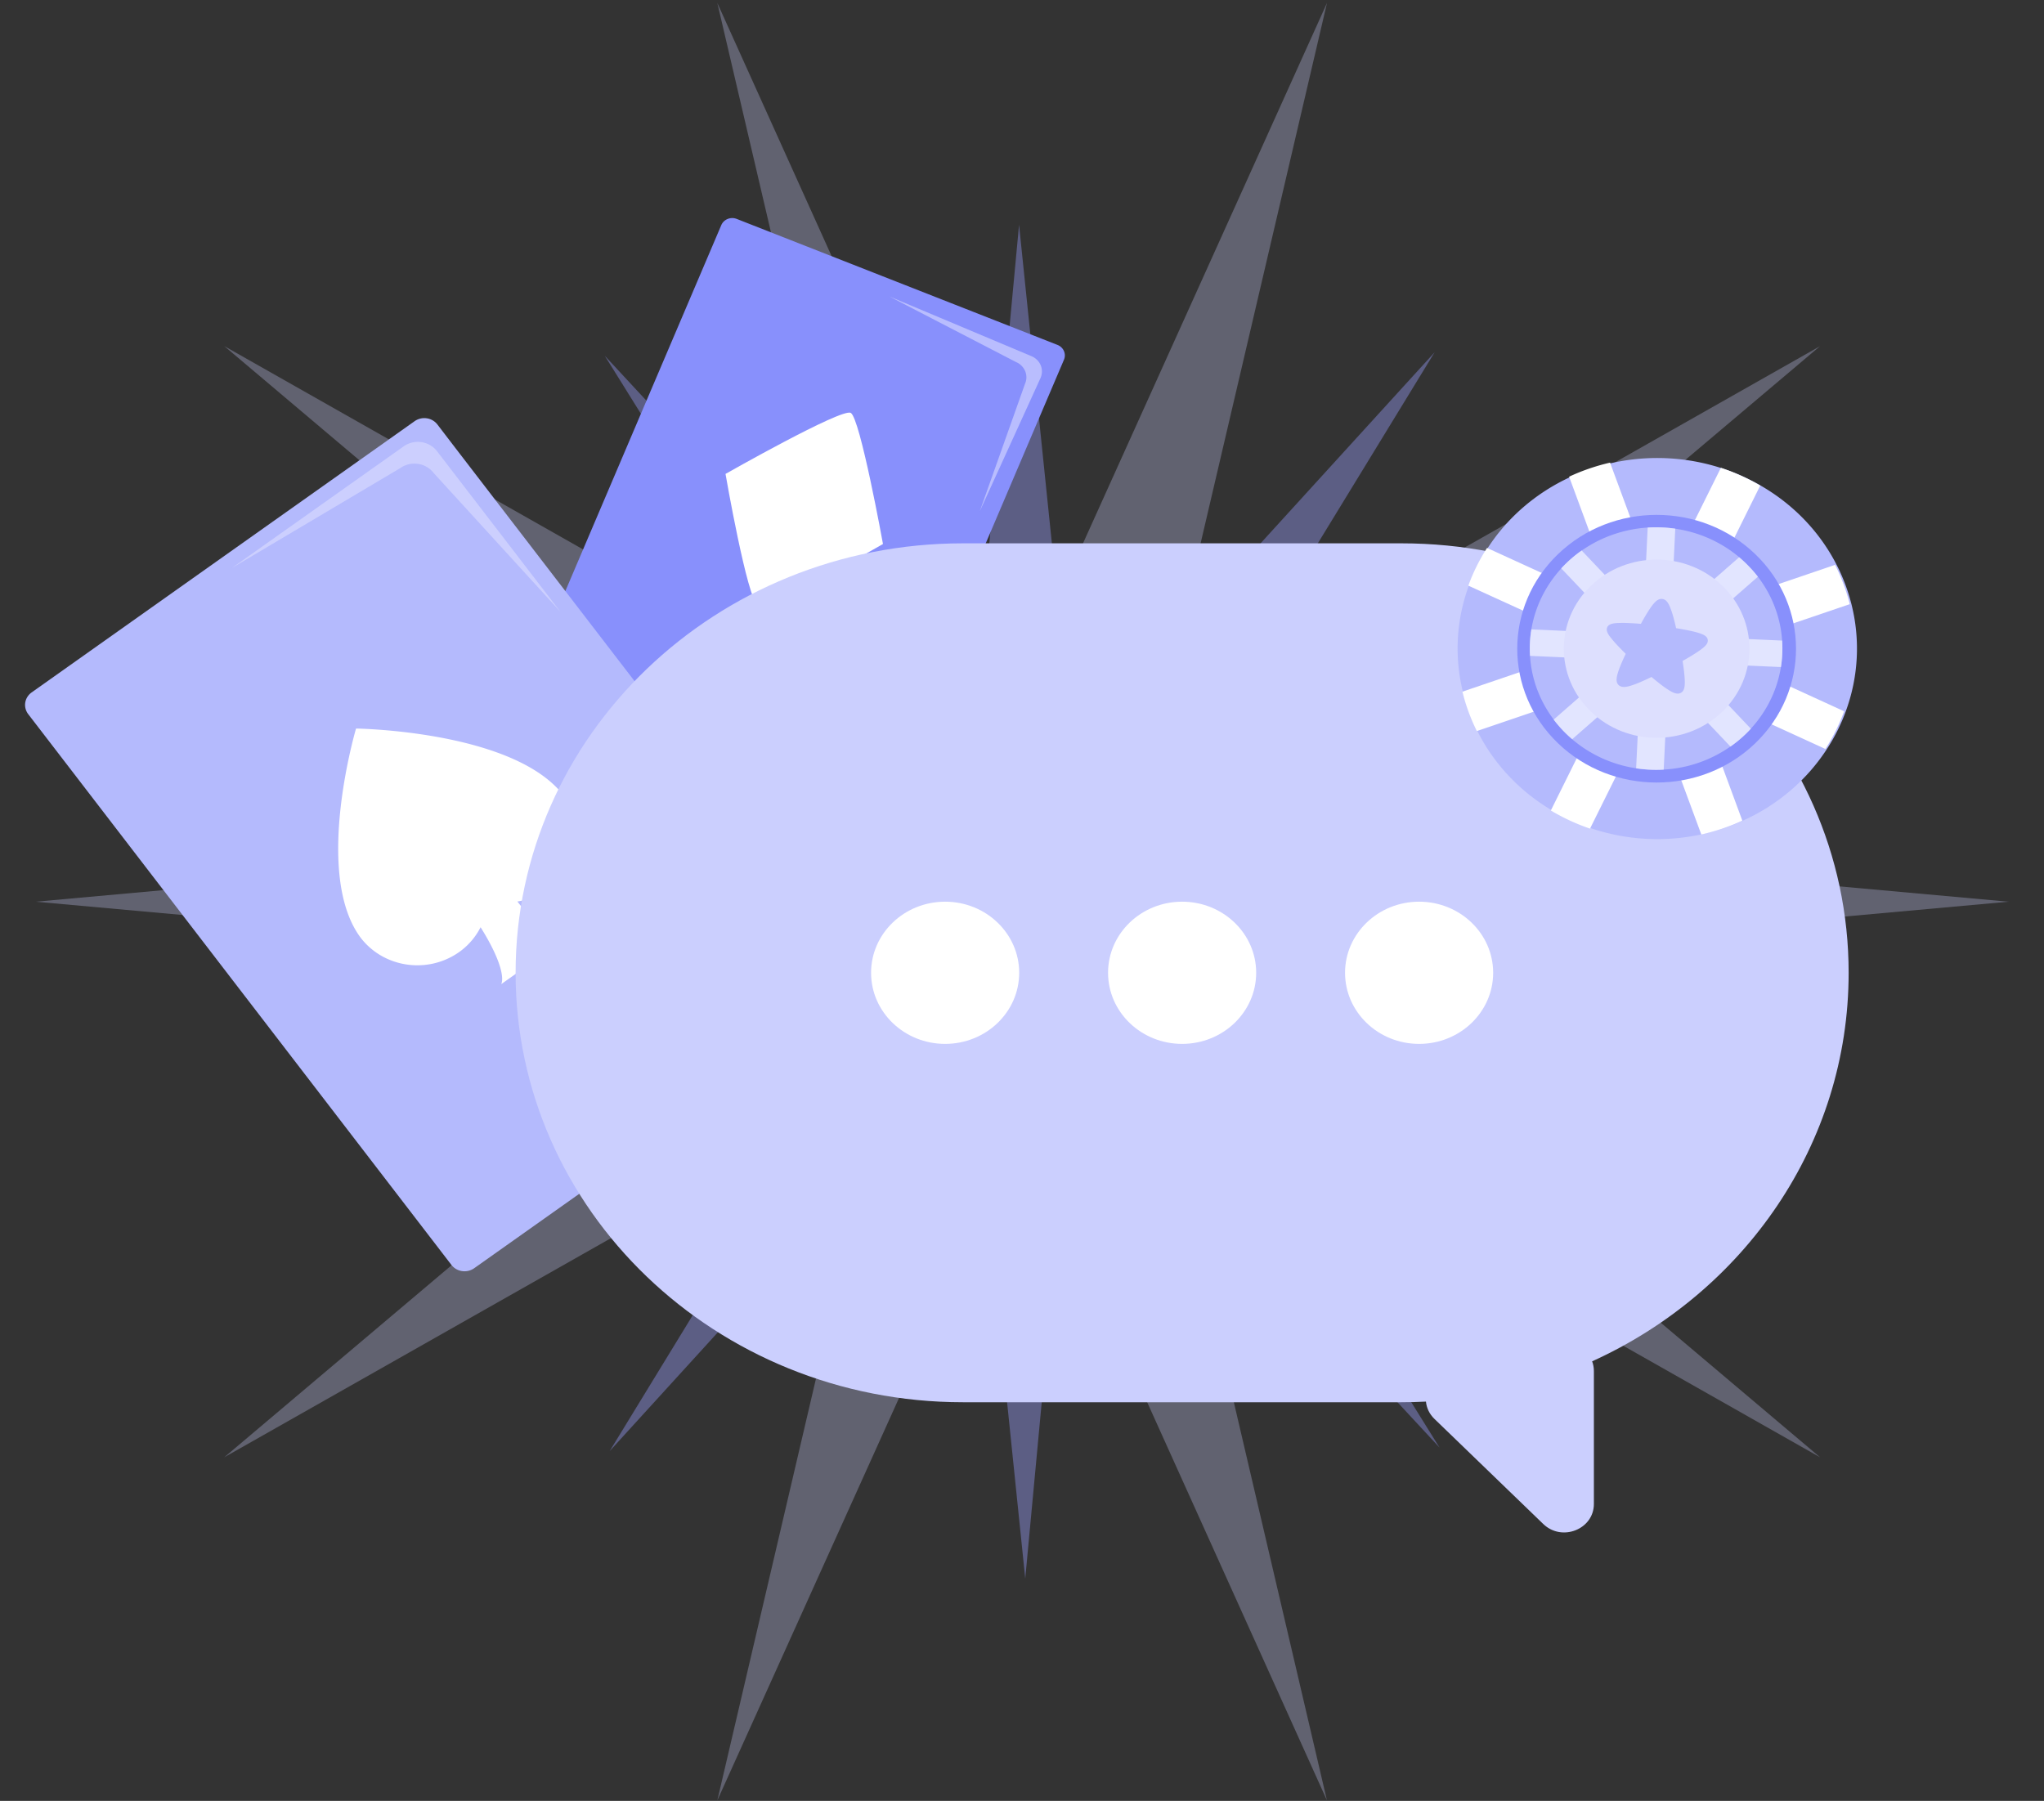 <svg xmlns="http://www.w3.org/2000/svg" width="345" height="304" fill="none"><rect width="100%" height="100%" fill="#333333" stroke="none"/><path fill="#CBCFFE" d="M339.026 152.21 210.02 163.888l97.185 82.107-111.556-63.217 28.322 121.136-51.445-113.962-51.451 113.962 28.329-121.136-111.556 63.217 97.185-82.107L6.026 152.21l129.007-11.684-97.185-82.107 111.556 63.217L121.075.5l51.451 113.968L223.978.5l-28.329 121.136 111.556-63.21-97.185 82.1 129.006 11.684Z" opacity=".3"/><path fill="#989FFD" d="m286.026 187.026-85.276-34.949 84.941-35.691-90.445 19.8 46.903-76.726-61.028 66.996-9.117-88.51-8.279 88.566-61.647-66.458 47.548 76.336-90.6-19.002 85.277 34.949-84.948 35.691 90.446-19.806-46.897 76.726 61.028-66.997 9.117 88.517 8.279-88.572 61.647 66.458-47.549-76.337 90.6 19.009Z" opacity=".4"/><path fill="#8890FC" d="m143.798 139.623-32.268-12.67-21.862-8.599a2.006 2.006 0 0 1-.651-.412 1.914 1.914 0 0 1-.437-.62 1.852 1.852 0 0 1-.007-1.468l33.172-77.853c.099-.233.245-.445.43-.624.185-.178.405-.32.647-.418a2.065 2.065 0 0 1 1.528-.004l34.592 13.588 2.119.832 17.428 6.847c.243.095.464.235.651.412.186.177.335.387.436.62a1.84 1.84 0 0 1 .008 1.468l-2.092 4.91-31.075 72.94a1.902 1.902 0 0 1-.432.628 2.01 2.01 0 0 1-.65.421 2.074 2.074 0 0 1-1.537.002Z"/><path fill="#DDDFFE" d="M174.115 60.13c.352.149.67.362.936.628s.475.58.615.923a2.704 2.704 0 0 1-.048 2.15l-10.243 22.465 7.622-21.48a2.706 2.706 0 0 0 .044-2.15 2.864 2.864 0 0 0-1.551-1.551l-21.402-11.087 24.027 10.103Z" opacity=".57" style="mix-blend-mode:screen"/><path fill="#fff" d="M127.906 102.137c1.768.886 21.129-10.307 21.129-10.307s-3.863-21.333-5.448-22.138c-1.586-.806-21.13 10.307-21.13 10.307s3.682 21.253 5.449 22.138Z"/><path fill="#B4BAFD" d="m80.024 214.09 5.403-3.826 59.252-41.969c.289-.206.533-.465.718-.761.185-.297.308-.625.361-.967a2.519 2.519 0 0 0-.053-1.026 2.584 2.584 0 0 0-.458-.928L76.958 75.746l-3.14-4.103a2.766 2.766 0 0 0-1.8-1.034 2.831 2.831 0 0 0-2.034.488L37.058 94.413l-7.382 5.229-24.335 17.24c-.289.205-.533.464-.718.76a2.525 2.525 0 0 0-.308 1.991c.087.335.242.65.457.928L76.2 213.53a2.77 2.77 0 0 0 1.791 1.035 2.831 2.831 0 0 0 2.032-.475Z"/><path fill="#DDDFFE" d="M68.14 75.342c.424-.301.906-.519 1.419-.64a4.177 4.177 0 0 1 3.04.44c.452.262.846.607 1.159 1.015l20.827 27.109-21.402-23.437a3.964 3.964 0 0 0-1.16-1.015 4.126 4.126 0 0 0-1.475-.511 4.18 4.18 0 0 0-1.568.07c-.512.123-.994.34-1.419.642L39.15 95.872l28.99-20.53Z" opacity=".57" style="mix-blend-mode:screen"/><path fill="#fff" d="M60.096 122.981s26.448.34 34.926 11.176a11.148 11.148 0 0 1 2.226 5.363 10.98 10.98 0 0 1-.797 5.722 11.461 11.461 0 0 1-3.615 4.614 12.121 12.121 0 0 1-5.505 2.32c3.365 4.425 7.27 6.033 8.347 6.12l-11.081 7.831c.412-.826.274-3.607-3.48-9.609a11.526 11.526 0 0 1-3.92 4.398 12.176 12.176 0 0 1-5.667 1.979 12.286 12.286 0 0 1-5.948-.951 11.776 11.776 0 0 1-4.692-3.636c-8.076-10.767-.794-35.327-.794-35.327Z"/><path fill="#D8DAFE" d="M193.949 134.807a31.26 31.26 0 0 1 2.921 1.512c5.123 2.987 9.239 7.316 11.858 12.472a29.495 29.495 0 0 1 2.321 6.189 28.61 28.61 0 0 1-.896 16.87 29.315 29.315 0 0 1-2.963 5.937c-3.16 4.893-7.73 8.812-13.162 11.29a32.745 32.745 0 0 1-6.497 2.181 32.78 32.78 0 0 1-17.628-.932 32.632 32.632 0 0 1-6.208-2.854c-5.076-3.017-9.142-7.356-11.719-12.506a29.376 29.376 0 0 1-2.284-6.204 28.606 28.606 0 0 1 .936-16.701 29.671 29.671 0 0 1 2.964-5.935c3.126-4.844 7.635-8.735 12.997-11.217a32.839 32.839 0 0 1 6.487-2.215c7.002-1.593 14.365-.85 20.864 2.106l.009.007Z"/><path fill="#fff" d="m196.642 136.224-9.871 19.904 21.691-7.385a29.654 29.654 0 0 1 2.313 6.207l-21.71 7.381 20.817 9.531a29.46 29.46 0 0 1-2.953 5.954l-20.809-9.532 7.696 20.846a32.436 32.436 0 0 1-6.475 2.187l-7.701-20.823-9.868 19.895a32.395 32.395 0 0 1-6.188-2.862l9.859-19.87-21.54 7.329a29.585 29.585 0 0 1-2.277-6.221l21.521-7.328-20.588-9.413a29.89 29.89 0 0 1 2.954-5.951l20.588 9.419-7.632-20.668a32.666 32.666 0 0 1 6.466-2.221l7.636 20.684 9.859-19.867c1.125.37 2.227.803 3.301 1.295.998.453 1.97.956 2.911 1.509Z"/><path fill="#8890FC" d="M195.846 176.923c8.594-8.252 8.594-21.63 0-29.881-8.593-8.251-22.526-8.251-31.12 0-8.594 8.251-8.594 21.629 0 29.881 8.594 8.251 22.527 8.251 31.12 0Z"/><path fill="#B4BAFD" d="M194.945 149.063c3.043 3.203 4.86 7.305 5.153 11.631a18.504 18.504 0 0 1-.19 4.179c-.695 4.322-2.91 8.286-6.278 11.232a20.345 20.345 0 0 1-12.231 4.967 20.998 20.998 0 0 1-4.354-.205c-3.753-.571-7.256-2.165-10.093-4.591a19.41 19.41 0 0 1-2.919-3.114 18.566 18.566 0 0 1-3.737-10.054 18.567 18.567 0 0 1 .214-4.179c.715-4.28 2.922-8.201 6.26-11.121 3.339-2.919 7.61-4.666 12.116-4.953a20.955 20.955 0 0 1 4.357.182c3.74.548 7.238 2.111 10.083 4.505.57.477 1.11.985 1.619 1.521Z"/><path fill="#E2E5FF" d="m196.272 150.62-10.768 9.426 14.594.652a18.533 18.533 0 0 1-.19 4.182l-14.606-.65 9.859 10.385a19.52 19.52 0 0 1-3.221 2.819l-9.859-10.394-.679 14.032a20.992 20.992 0 0 1-4.353-.205l.676-14.021-10.767 9.426a19.383 19.383 0 0 1-2.925-3.097l10.755-9.414-14.492-.648a18.597 18.597 0 0 1 .214-4.182l14.471.648-9.753-10.281a19.818 19.818 0 0 1 3.224-2.821l9.75 10.28.672-13.902a20.87 20.87 0 0 1 4.355.183l-.674 13.922 10.756-9.415c.569.478 1.108.986 1.616 1.523a19.42 19.42 0 0 1 1.345 1.552Z"/><path fill="#DDDFFE" d="M190.648 171.931c5.722-5.494 5.722-14.403 0-19.898-5.723-5.494-15.001-5.494-20.723 0-5.723 5.495-5.723 14.404 0 19.898 5.722 5.495 15 5.495 20.723 0Z"/><path fill="#B4BAFD" d="M181.15 154.124c-.712-.067-1.323.52-2.426 2.325-.372.606-.711 1.21-.92 1.606-.474-.038-1.2-.091-1.947-.123a18.017 18.017 0 0 0-1.813 0c-.612.041-1.285.126-1.551.647v.011c-.237.519.107 1.063.458 1.53.356.462.737.905 1.142 1.329.491.526.989 1.023 1.316 1.343a32.54 32.54 0 0 0-.841 1.881c-.712 1.77-.785 2.602-.264 3.07.463.411 1.169.284 1.736.127a14.272 14.272 0 0 0 1.71-.628 37.05 37.05 0 0 0 1.723-.799c.354.3.899.749 1.473 1.19.47.367.963.707 1.477 1.018.543.315 1.169.595 1.709.286a.993.993 0 0 0 .401-.429c.171-.34.313-.964.071-3.023a38.791 38.791 0 0 0-.223-1.566c.361-.203.892-.508 1.444-.846 1.855-1.132 2.272-1.617 2.435-1.941a.913.913 0 0 0 .093-.584c-.126-.649-.873-1.005-3.083-1.459a43.355 43.355 0 0 0-1.908-.347 33.833 33.833 0 0 0-.446-1.79 13.605 13.605 0 0 0-.56-1.644c-.246-.553-.569-1.123-1.206-1.184Z"/><path fill="#CBCFFE" d="M162.526 91.716c-41.697 0-75.5 32.456-75.5 72.493 0 40.037 33.803 72.493 75.5 72.493h74c1.395 0 2.781-.036 4.156-.108.101 1.047.563 2.082 1.437 2.926l18.362 17.734c3.145 3.038 8.545.899 8.545-3.385V231.43c0-.578-.104-1.128-.295-1.635 25.59-11.605 43.295-36.61 43.295-65.586 0-40.037-33.802-72.493-75.5-72.493h-74Z"/><ellipse cx="159.526" cy="164.209" fill="#fff" rx="12.5" ry="12.002"/><ellipse cx="199.526" cy="164.209" fill="#fff" rx="12.5" ry="12.002"/><ellipse cx="239.526" cy="164.209" fill="#fff" rx="12.5" ry="12.002"/><path fill="#B4BAFD" d="M294.225 80.448a33.527 33.527 0 0 1 3.122 1.617c5.478 3.194 9.878 7.822 12.679 13.334a31.613 31.613 0 0 1 2.481 6.618 30.594 30.594 0 0 1-.958 18.036 31.355 31.355 0 0 1-3.168 6.347c-3.378 5.231-8.264 9.421-14.072 12.07a34.952 34.952 0 0 1-6.945 2.332 35.04 35.04 0 0 1-18.848-.997 34.82 34.82 0 0 1-6.637-3.051c-5.426-3.225-9.773-7.865-12.528-13.371a31.357 31.357 0 0 1-2.442-6.632 30.584 30.584 0 0 1 1-17.856 31.776 31.776 0 0 1 3.169-6.345c3.342-5.178 8.163-9.338 13.896-11.992a35.126 35.126 0 0 1 6.935-2.368c7.486-1.704 15.358-.91 22.306 2.251l.01.007Z"/><path fill="#fff" d="m297.104 81.964-10.553 21.28 23.19-7.896a31.734 31.734 0 0 1 2.473 6.636l-23.211 7.891 22.257 10.19a31.508 31.508 0 0 1-3.158 6.365l-22.247-10.19 8.228 22.287a34.77 34.77 0 0 1-6.923 2.338l-8.233-22.263-10.551 21.271a34.664 34.664 0 0 1-6.615-3.06l10.54-21.243-23.028 7.835a31.595 31.595 0 0 1-2.435-6.65l23.008-7.836-22.01-10.063a31.912 31.912 0 0 1 3.158-6.363l22.01 10.071-8.159-22.097a34.878 34.878 0 0 1 6.913-2.374l8.164 22.113 10.541-21.24c1.203.396 2.381.858 3.529 1.384a33.535 33.535 0 0 1 3.112 1.614Z"/><path fill="#8890FC" d="M296.253 125.476c9.188-8.822 9.188-23.125 0-31.946-9.187-8.822-24.083-8.822-33.271 0-9.188 8.821-9.188 23.124 0 31.946 9.188 8.821 24.084 8.821 33.271 0Z"/><path fill="#B4BAFD" d="M295.29 95.69c3.253 3.425 5.196 7.81 5.509 12.435.101 1.492.033 2.99-.203 4.468-.743 4.621-3.112 8.858-6.712 12.008a21.743 21.743 0 0 1-13.076 5.31c-1.556.09-3.116.016-4.655-.219-4.013-.61-7.758-2.314-10.791-4.908a20.77 20.77 0 0 1-3.12-3.329c-2.373-3.144-3.759-6.874-3.996-10.749a19.839 19.839 0 0 1 .229-4.468c.764-4.576 3.124-8.767 6.693-11.89 3.569-3.12 8.135-4.988 12.953-5.295a22.408 22.408 0 0 1 4.658.195c3.998.586 7.739 2.257 10.78 4.816.609.51 1.187 1.053 1.731 1.627Z"/><path fill="#E2E5FF" d="m296.708 97.355-11.512 10.077 15.603.697a19.86 19.86 0 0 1-.203 4.471l-15.615-.694 10.54 11.103a20.904 20.904 0 0 1-3.444 3.014l-10.54-11.113-.726 15.001c-1.555.09-3.115.016-4.654-.219l.723-14.989-11.512 10.077a20.788 20.788 0 0 1-3.127-3.311l11.499-10.065-15.494-.692a19.865 19.865 0 0 1 .229-4.471l15.471.692-10.427-10.992a21.257 21.257 0 0 1 3.447-3.016l10.424 10.991.718-14.862a22.358 22.358 0 0 1 4.656.194l-.72 14.885 11.499-10.065a20.44 20.44 0 0 1 1.727 1.627c.51.529.99 1.083 1.438 1.66Z"/><path fill="#DDDFFE" d="M290.695 120.139c6.118-5.874 6.118-15.399 0-21.273-6.118-5.874-16.037-5.874-22.155 0-6.118 5.874-6.118 15.399 0 21.273 6.118 5.875 16.037 5.875 22.155 0Z"/><path fill="#B4BAFD" d="M280.541 101.102c-.76-.072-1.414.555-2.593 2.485a32.305 32.305 0 0 0-.984 1.717 56.59 56.59 0 0 0-2.081-.131 19.023 19.023 0 0 0-1.939 0c-.654.043-1.374.134-1.658.691v.012c-.254.555.114 1.136.489 1.636.381.493.789.968 1.222 1.421a45.819 45.819 0 0 0 1.407 1.435 33.959 33.959 0 0 0-.9 2.012c-.76 1.892-.839 2.781-.281 3.281.494.44 1.249.304 1.855.137a15.13 15.13 0 0 0 1.828-.672 39.837 39.837 0 0 0 1.843-.854c.378.32.961.801 1.574 1.272.502.393 1.03.756 1.579 1.088.581.338 1.25.637 1.828.307.188-.11.337-.27.428-.46.183-.363.335-1.031.076-3.231a41.931 41.931 0 0 0-.238-1.674c.385-.218.953-.543 1.544-.905 1.982-1.21 2.428-1.729 2.603-2.076a.974.974 0 0 0 .099-.624c-.134-.694-.933-1.074-3.295-1.559a45.319 45.319 0 0 0-2.041-.371 37.175 37.175 0 0 0-.476-1.914 14.678 14.678 0 0 0-.599-1.758c-.263-.591-.608-1.201-1.29-1.265Z"/></svg>